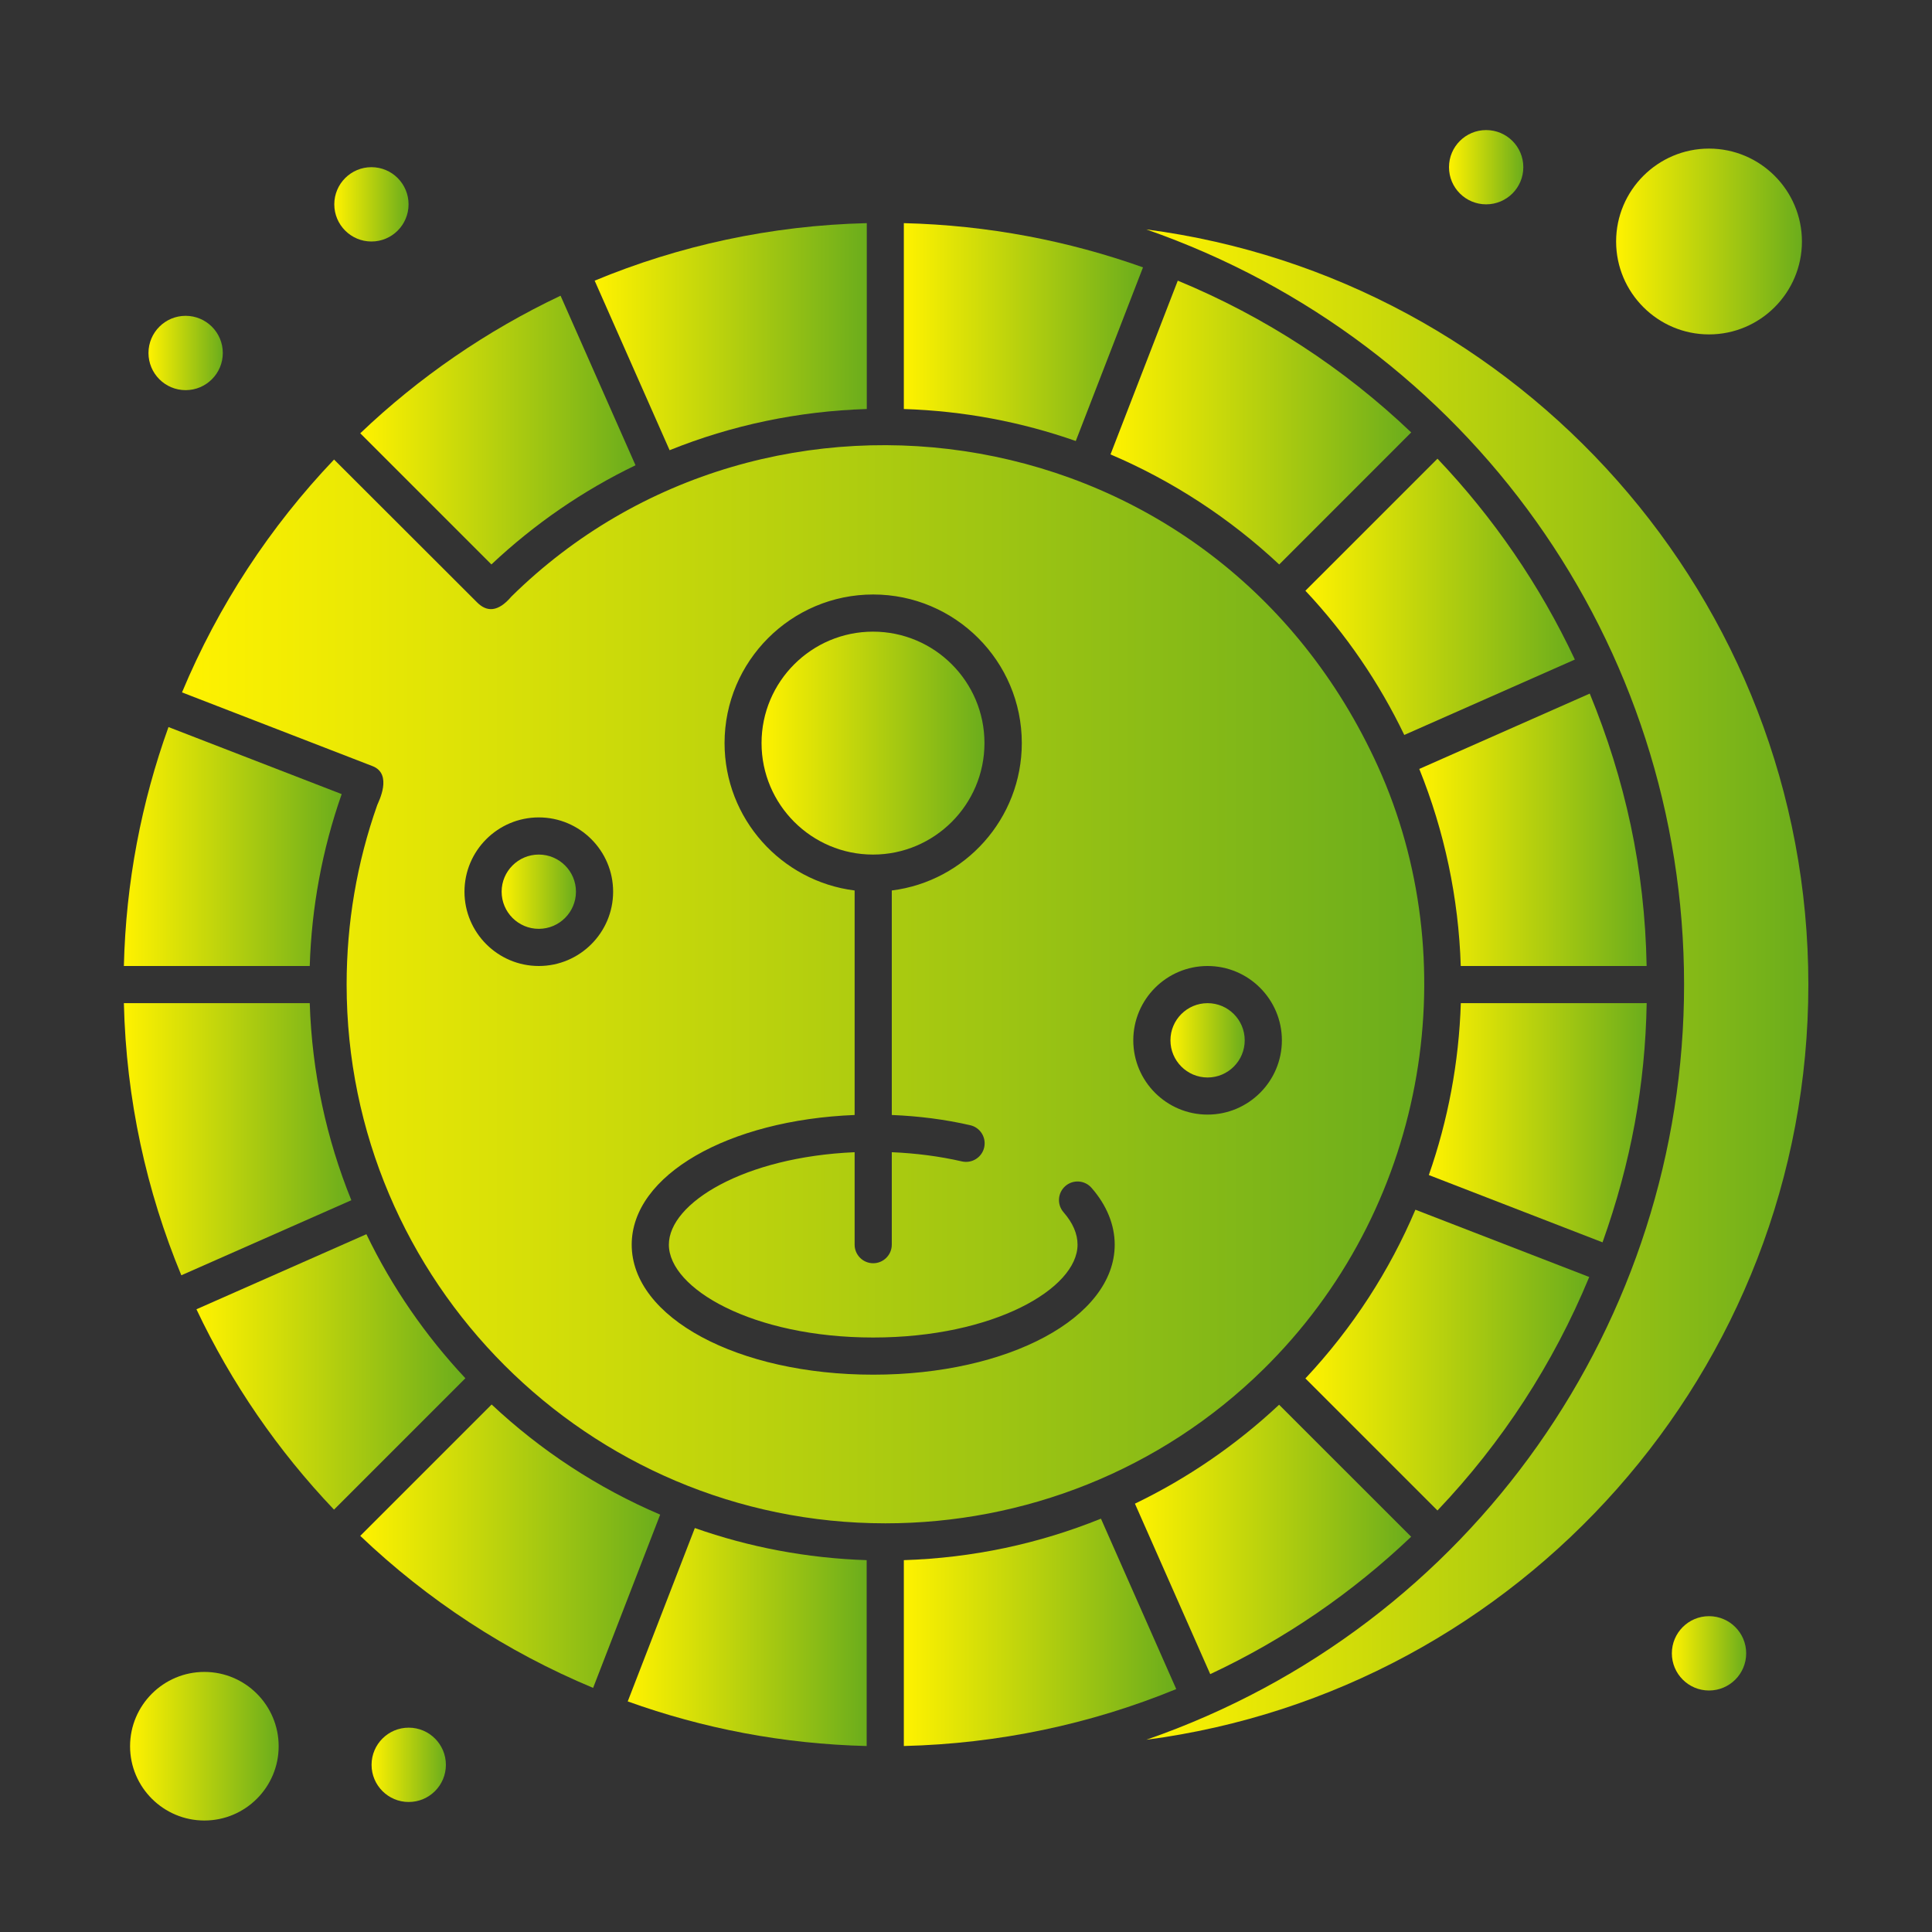 <svg width="34" height="34" viewBox="0 0 34 34" fill="none" xmlns="http://www.w3.org/2000/svg">
<rect x="0" y="0" width="34" height="34" fill="#333333" stroke="none"/>
<path d="M22.973 10.396C23.694 11.164 24.274 12.021 24.713 12.934L27.715 11.607C27.101 10.3 26.282 9.108 25.297 8.072L22.973 10.396Z" fill="url(#paint0_linear_396_1480)"/>
<path d="M15.254 7.198V3.927C13.562 3.968 11.947 4.324 10.465 4.939L11.784 7.923C12.874 7.483 14.044 7.236 15.254 7.198Z" fill="url(#paint1_linear_396_1480)"/>
<path d="M19.543 7.997C20.634 8.461 21.643 9.121 22.512 9.934L24.835 7.61C23.656 6.486 22.267 5.575 20.727 4.939L19.543 7.997Z" fill="url(#paint2_linear_396_1480)"/>
<path d="M6.183 21.122C5.746 20.045 5.49 18.876 5.451 17.654H2.18C2.22 19.346 2.577 20.961 3.191 22.443L6.183 21.122Z" fill="url(#paint3_linear_396_1480)"/>
<path d="M6.013 13.975L2.965 12.795C2.49 14.114 2.215 15.528 2.18 17H5.451C5.483 15.964 5.672 14.947 6.013 13.975Z" fill="url(#paint4_linear_396_1480)"/>
<path d="M6.448 21.72L3.457 23.041C4.074 24.345 4.894 25.534 5.878 26.567L8.19 24.255C7.489 23.507 6.898 22.653 6.448 21.72Z" fill="url(#paint5_linear_396_1480)"/>
<path d="M8.648 9.933C9.411 9.216 10.264 8.631 11.184 8.188L9.865 5.204C8.562 5.821 7.372 6.641 6.34 7.625L8.648 9.933Z" fill="url(#paint6_linear_396_1480)"/>
<path d="M18.932 7.761L20.115 4.705C18.806 4.239 17.39 3.963 15.906 3.927V7.198C16.965 7.232 17.974 7.425 18.932 7.761Z" fill="url(#paint7_linear_396_1480)"/>
<path d="M27.968 22.473L24.909 21.289C24.454 22.36 23.811 23.363 22.973 24.258L25.297 26.582C26.43 25.392 27.336 24.002 27.968 22.473Z" fill="url(#paint8_linear_396_1480)"/>
<path d="M28.979 17.653C28.911 17.653 28.85 17.654 28.769 17.654H25.708C25.675 18.694 25.483 19.713 25.145 20.679L28.202 21.863C28.703 20.458 28.953 19.098 28.979 17.653Z" fill="url(#paint9_linear_396_1480)"/>
<path d="M19.973 26.462L21.298 29.462C22.611 28.847 23.802 28.027 24.834 27.044L22.51 24.721C21.752 25.431 20.896 26.017 19.973 26.462Z" fill="url(#paint10_linear_396_1480)"/>
<path d="M27.977 12.206L24.977 13.532C25.419 14.627 25.669 15.8 25.707 17H28.768C28.849 17 28.895 17 28.978 17C28.947 15.28 28.596 13.714 27.977 12.206Z" fill="url(#paint11_linear_396_1480)"/>
<path d="M19.375 26.726C18.284 27.167 17.122 27.417 15.906 27.456V30.727C17.57 30.686 19.19 30.345 20.7 29.725L19.375 26.726Z" fill="url(#paint12_linear_396_1480)"/>
<path d="M20.172 4.037C25.853 6.015 29.637 11.335 29.637 17.327C29.637 23.234 25.919 28.621 20.187 30.612C20.182 30.613 20.177 30.615 20.172 30.617C26.738 29.756 31.824 24.124 31.824 17.327C31.824 10.53 26.738 4.898 20.172 4.037Z" fill="url(#paint13_linear_396_1480)"/>
<path d="M17.325 13.077C17.325 11.995 16.445 11.116 15.364 11.116C14.282 11.116 13.402 11.995 13.402 13.077C13.402 14.159 14.282 15.039 15.364 15.039C16.445 15.039 17.325 14.159 17.325 13.077Z" fill="url(#paint14_linear_396_1480)"/>
<path d="M21.252 18.962C21.612 18.962 21.905 18.668 21.905 18.308C21.905 17.947 21.612 17.654 21.252 17.654C20.891 17.654 20.598 17.947 20.598 18.308C20.598 18.668 20.891 18.962 21.252 18.962Z" fill="url(#paint15_linear_396_1480)"/>
<path d="M9.482 15.039C9.121 15.039 8.828 15.332 8.828 15.692C8.828 16.053 9.121 16.346 9.482 16.346C9.842 16.346 10.136 16.053 10.136 15.692C10.136 15.332 9.842 15.039 9.482 15.039Z" fill="url(#paint16_linear_396_1480)"/>
<path d="M11.047 29.942C12.366 30.417 13.78 30.691 15.252 30.727V27.456C14.196 27.422 13.179 27.226 12.228 26.891L11.047 29.942Z" fill="url(#paint17_linear_396_1480)"/>
<path d="M8.652 24.717L6.34 27.029C7.522 28.155 8.909 29.067 10.438 29.704L11.618 26.655C10.516 26.185 9.514 25.525 8.652 24.717Z" fill="url(#paint18_linear_396_1480)"/>
<path d="M3.597 29.423C2.876 29.423 2.289 30.01 2.289 30.731C2.289 31.452 2.876 32.038 3.597 32.038C4.318 32.038 4.904 31.452 4.904 30.731C4.904 30.01 4.318 29.423 3.597 29.423Z" fill="url(#paint19_linear_396_1480)"/>
<path d="M30.076 5.885C30.977 5.885 31.711 5.151 31.711 4.25C31.711 3.349 30.977 2.615 30.076 2.615C29.175 2.615 28.441 3.349 28.441 4.25C28.441 5.151 29.175 5.885 30.076 5.885Z" fill="url(#paint20_linear_396_1480)"/>
<path d="M30.076 29.75C30.437 29.75 30.73 29.457 30.73 29.096C30.73 28.735 30.437 28.442 30.076 28.442C29.715 28.442 29.422 28.735 29.422 29.096C29.422 29.457 29.715 29.75 30.076 29.75Z" fill="url(#paint21_linear_396_1480)"/>
<path d="M26.154 3.596C26.515 3.596 26.808 3.304 26.808 2.942C26.808 2.581 26.515 2.289 26.154 2.289C25.793 2.289 25.5 2.581 25.5 2.942C25.5 3.304 25.793 3.596 26.154 3.596Z" fill="url(#paint22_linear_396_1480)"/>
<path d="M6.537 4.25C6.898 4.25 7.19 3.957 7.19 3.596C7.19 3.235 6.898 2.942 6.537 2.942C6.176 2.942 5.883 3.235 5.883 3.596C5.883 3.957 6.176 4.25 6.537 4.25Z" fill="url(#paint23_linear_396_1480)"/>
<path d="M3.267 6.866C3.628 6.866 3.921 6.573 3.921 6.212C3.921 5.851 3.628 5.558 3.267 5.558C2.906 5.558 2.613 5.851 2.613 6.212C2.613 6.573 2.906 6.866 3.267 6.866Z" fill="url(#paint24_linear_396_1480)"/>
<path d="M7.193 31.712C7.554 31.712 7.847 31.419 7.847 31.058C7.847 30.697 7.554 30.404 7.193 30.404C6.832 30.404 6.539 30.697 6.539 31.058C6.539 31.419 6.832 31.712 7.193 31.712Z" fill="url(#paint25_linear_396_1480)"/>
<path d="M22.237 24.094C22.281 24.049 22.305 24.026 22.348 23.983C25.163 21.119 25.776 16.863 24.253 13.495C21.402 7.206 13.48 6.084 9.001 10.497C8.761 10.78 8.563 10.768 8.397 10.602L5.879 8.087C4.753 9.269 3.841 10.656 3.203 12.185L6.552 13.481C6.921 13.62 6.656 14.12 6.639 14.167C6.281 15.179 6.1 16.242 6.1 17.327C6.1 22.555 10.353 26.808 15.581 26.808C18.01 26.808 20.414 25.888 22.237 24.094ZM21.251 17C21.972 17 22.559 17.587 22.559 18.308C22.559 19.029 21.972 19.615 21.251 19.615C20.53 19.615 19.944 19.029 19.944 18.308C19.944 17.587 20.53 17 21.251 17ZM9.482 17C8.761 17 8.174 16.413 8.174 15.692C8.174 14.971 8.761 14.385 9.482 14.385C10.203 14.385 10.79 14.971 10.79 15.692C10.79 16.413 10.203 17 9.482 17ZM15.367 24.192C12.983 24.192 11.117 23.187 11.117 21.904C11.117 20.68 12.815 19.71 15.04 19.622V15.671C13.751 15.51 12.751 14.408 12.751 13.077C12.751 11.635 13.925 10.462 15.367 10.462C16.809 10.462 17.982 11.635 17.982 13.077C17.982 14.408 16.982 15.51 15.694 15.671V19.622C16.172 19.641 16.636 19.701 17.075 19.802C17.25 19.842 17.36 20.017 17.32 20.193C17.28 20.369 17.104 20.479 16.928 20.439C16.537 20.349 16.122 20.295 15.694 20.277V21.904C15.694 22.084 15.547 22.231 15.367 22.231C15.186 22.231 15.04 22.084 15.04 21.904V20.277C13.097 20.36 11.771 21.171 11.771 21.904C11.771 22.677 13.247 23.538 15.367 23.538C17.486 23.538 18.963 22.677 18.963 21.904C18.963 21.712 18.88 21.521 18.717 21.334C18.598 21.198 18.612 20.992 18.748 20.873C18.884 20.754 19.09 20.768 19.209 20.904C19.476 21.209 19.617 21.555 19.617 21.904C19.617 23.187 17.75 24.192 15.367 24.192Z" fill="url(#paint26_linear_396_1480)"/>
<defs>
<linearGradient id="paint0_linear_396_1480" x1="22.973" y1="10.503" x2="27.715" y2="10.503" gradientUnits="userSpaceOnUse">
<stop stop-color="#FFF200"/>
<stop offset="1" stop-color="#6BAD1C"/>
</linearGradient>
<linearGradient id="paint1_linear_396_1480" x1="10.465" y1="5.925" x2="15.254" y2="5.925" gradientUnits="userSpaceOnUse">
<stop stop-color="#FFF200"/>
<stop offset="1" stop-color="#6BAD1C"/>
</linearGradient>
<linearGradient id="paint2_linear_396_1480" x1="19.543" y1="7.437" x2="24.835" y2="7.437" gradientUnits="userSpaceOnUse">
<stop stop-color="#FFF200"/>
<stop offset="1" stop-color="#6BAD1C"/>
</linearGradient>
<linearGradient id="paint3_linear_396_1480" x1="2.18" y1="20.049" x2="6.183" y2="20.049" gradientUnits="userSpaceOnUse">
<stop stop-color="#FFF200"/>
<stop offset="1" stop-color="#6BAD1C"/>
</linearGradient>
<linearGradient id="paint4_linear_396_1480" x1="2.18" y1="14.897" x2="6.013" y2="14.897" gradientUnits="userSpaceOnUse">
<stop stop-color="#FFF200"/>
<stop offset="1" stop-color="#6BAD1C"/>
</linearGradient>
<linearGradient id="paint5_linear_396_1480" x1="3.457" y1="24.143" x2="8.19" y2="24.143" gradientUnits="userSpaceOnUse">
<stop stop-color="#FFF200"/>
<stop offset="1" stop-color="#6BAD1C"/>
</linearGradient>
<linearGradient id="paint6_linear_396_1480" x1="6.34" y1="7.568" x2="11.184" y2="7.568" gradientUnits="userSpaceOnUse">
<stop stop-color="#FFF200"/>
<stop offset="1" stop-color="#6BAD1C"/>
</linearGradient>
<linearGradient id="paint7_linear_396_1480" x1="15.906" y1="5.844" x2="20.115" y2="5.844" gradientUnits="userSpaceOnUse">
<stop stop-color="#FFF200"/>
<stop offset="1" stop-color="#6BAD1C"/>
</linearGradient>
<linearGradient id="paint8_linear_396_1480" x1="22.973" y1="23.935" x2="27.968" y2="23.935" gradientUnits="userSpaceOnUse">
<stop stop-color="#FFF200"/>
<stop offset="1" stop-color="#6BAD1C"/>
</linearGradient>
<linearGradient id="paint9_linear_396_1480" x1="25.145" y1="19.758" x2="28.979" y2="19.758" gradientUnits="userSpaceOnUse">
<stop stop-color="#FFF200"/>
<stop offset="1" stop-color="#6BAD1C"/>
</linearGradient>
<linearGradient id="paint10_linear_396_1480" x1="19.973" y1="27.091" x2="24.834" y2="27.091" gradientUnits="userSpaceOnUse">
<stop stop-color="#FFF200"/>
<stop offset="1" stop-color="#6BAD1C"/>
</linearGradient>
<linearGradient id="paint11_linear_396_1480" x1="24.977" y1="14.603" x2="28.978" y2="14.603" gradientUnits="userSpaceOnUse">
<stop stop-color="#FFF200"/>
<stop offset="1" stop-color="#6BAD1C"/>
</linearGradient>
<linearGradient id="paint12_linear_396_1480" x1="15.906" y1="28.726" x2="20.7" y2="28.726" gradientUnits="userSpaceOnUse">
<stop stop-color="#FFF200"/>
<stop offset="1" stop-color="#6BAD1C"/>
</linearGradient>
<linearGradient id="paint13_linear_396_1480" x1="20.172" y1="17.327" x2="31.824" y2="17.327" gradientUnits="userSpaceOnUse">
<stop stop-color="#FFF200"/>
<stop offset="1" stop-color="#6BAD1C"/>
</linearGradient>
<linearGradient id="paint14_linear_396_1480" x1="13.402" y1="13.077" x2="17.325" y2="13.077" gradientUnits="userSpaceOnUse">
<stop stop-color="#FFF200"/>
<stop offset="1" stop-color="#6BAD1C"/>
</linearGradient>
<linearGradient id="paint15_linear_396_1480" x1="20.598" y1="18.308" x2="21.905" y2="18.308" gradientUnits="userSpaceOnUse">
<stop stop-color="#FFF200"/>
<stop offset="1" stop-color="#6BAD1C"/>
</linearGradient>
<linearGradient id="paint16_linear_396_1480" x1="8.828" y1="15.692" x2="10.136" y2="15.692" gradientUnits="userSpaceOnUse">
<stop stop-color="#FFF200"/>
<stop offset="1" stop-color="#6BAD1C"/>
</linearGradient>
<linearGradient id="paint17_linear_396_1480" x1="11.047" y1="28.809" x2="15.252" y2="28.809" gradientUnits="userSpaceOnUse">
<stop stop-color="#FFF200"/>
<stop offset="1" stop-color="#6BAD1C"/>
</linearGradient>
<linearGradient id="paint18_linear_396_1480" x1="6.34" y1="27.211" x2="11.618" y2="27.211" gradientUnits="userSpaceOnUse">
<stop stop-color="#FFF200"/>
<stop offset="1" stop-color="#6BAD1C"/>
</linearGradient>
<linearGradient id="paint19_linear_396_1480" x1="2.289" y1="30.731" x2="4.904" y2="30.731" gradientUnits="userSpaceOnUse">
<stop stop-color="#FFF200"/>
<stop offset="1" stop-color="#6BAD1C"/>
</linearGradient>
<linearGradient id="paint20_linear_396_1480" x1="28.441" y1="4.25" x2="31.711" y2="4.25" gradientUnits="userSpaceOnUse">
<stop stop-color="#FFF200"/>
<stop offset="1" stop-color="#6BAD1C"/>
</linearGradient>
<linearGradient id="paint21_linear_396_1480" x1="29.422" y1="29.096" x2="30.73" y2="29.096" gradientUnits="userSpaceOnUse">
<stop stop-color="#FFF200"/>
<stop offset="1" stop-color="#6BAD1C"/>
</linearGradient>
<linearGradient id="paint22_linear_396_1480" x1="25.5" y1="2.942" x2="26.808" y2="2.942" gradientUnits="userSpaceOnUse">
<stop stop-color="#FFF200"/>
<stop offset="1" stop-color="#6BAD1C"/>
</linearGradient>
<linearGradient id="paint23_linear_396_1480" x1="5.883" y1="3.596" x2="7.19" y2="3.596" gradientUnits="userSpaceOnUse">
<stop stop-color="#FFF200"/>
<stop offset="1" stop-color="#6BAD1C"/>
</linearGradient>
<linearGradient id="paint24_linear_396_1480" x1="2.613" y1="6.212" x2="3.921" y2="6.212" gradientUnits="userSpaceOnUse">
<stop stop-color="#FFF200"/>
<stop offset="1" stop-color="#6BAD1C"/>
</linearGradient>
<linearGradient id="paint25_linear_396_1480" x1="6.539" y1="31.058" x2="7.847" y2="31.058" gradientUnits="userSpaceOnUse">
<stop stop-color="#FFF200"/>
<stop offset="1" stop-color="#6BAD1C"/>
</linearGradient>
<linearGradient id="paint26_linear_396_1480" x1="3.203" y1="17.321" x2="25.064" y2="17.321" gradientUnits="userSpaceOnUse">
<stop stop-color="#FFF200"/>
<stop offset="1" stop-color="#6BAD1C"/>
</linearGradient>
</defs>
</svg>
